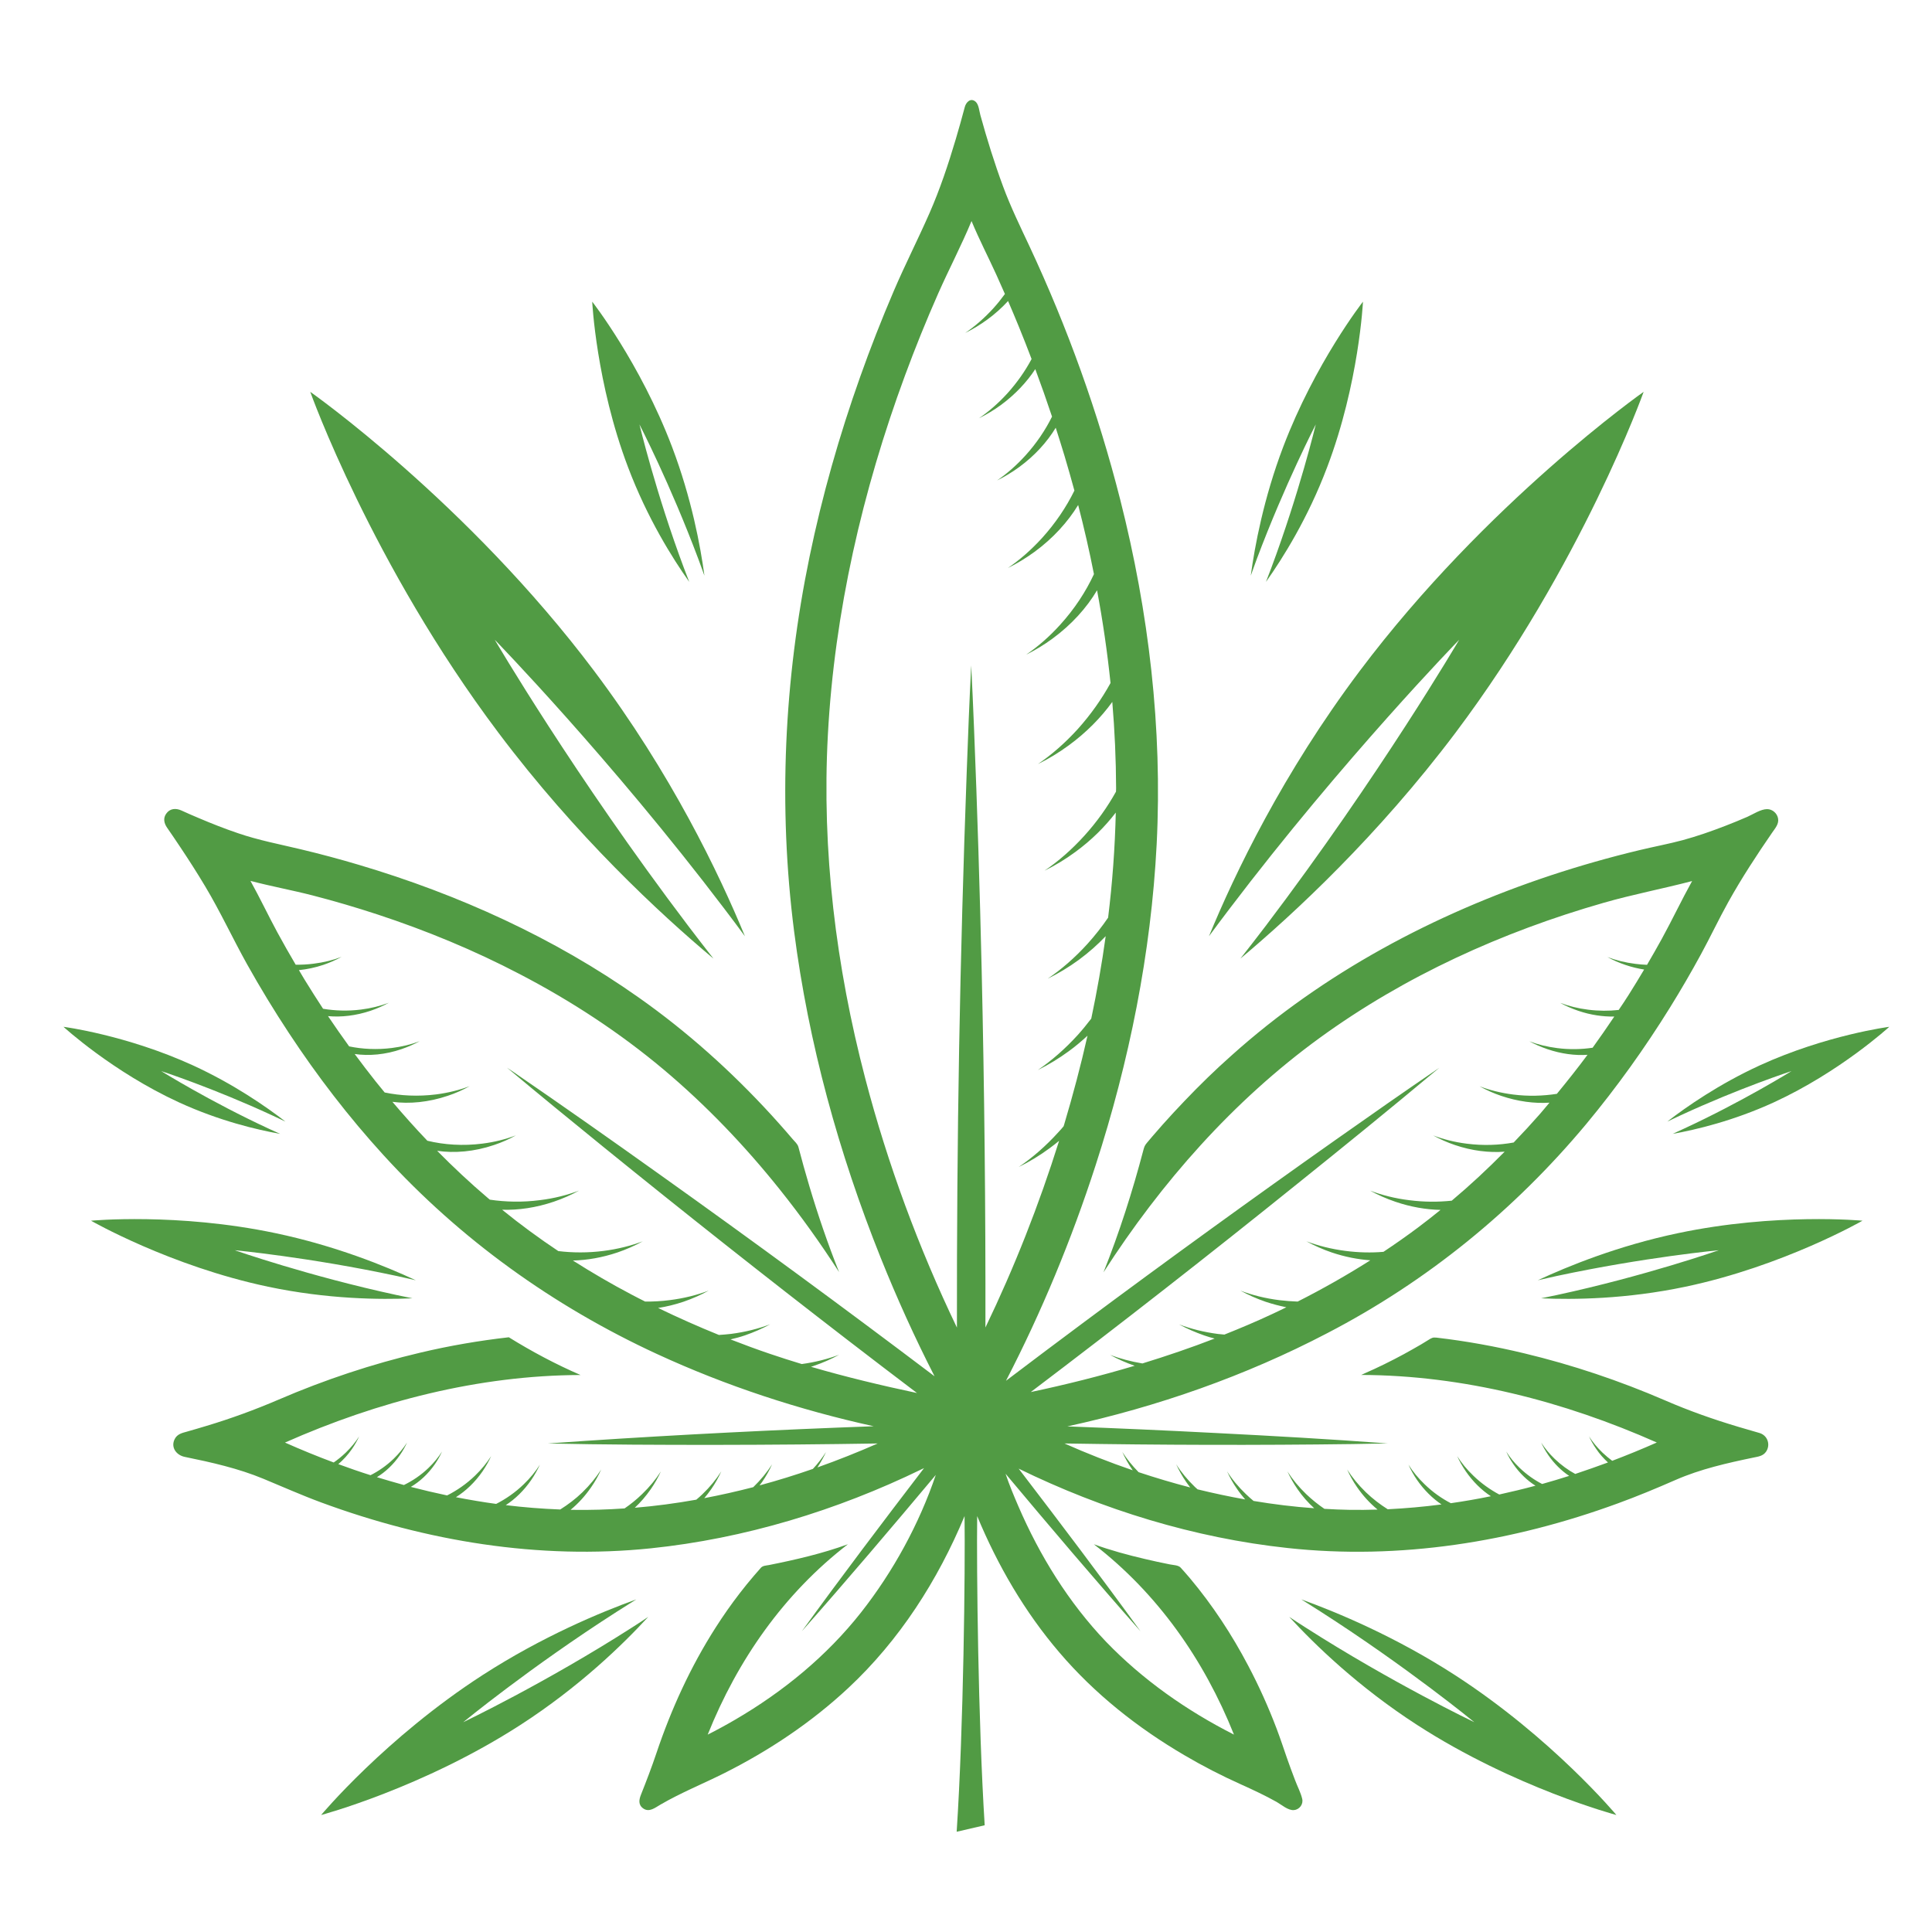 <?xml version="1.0" encoding="utf-8"?>
<!-- Generator: Adobe Illustrator 16.0.0, SVG Export Plug-In . SVG Version: 6.00 Build 0)  -->
<!DOCTYPE svg PUBLIC "-//W3C//DTD SVG 1.1//EN" "http://www.w3.org/Graphics/SVG/1.1/DTD/svg11.dtd">
<svg version="1.1" id="Calque_1" xmlns="http://www.w3.org/2000/svg" xmlns:xlink="http://www.w3.org/1999/xlink" x="0px" y="0px"
	 width="36px" height="36px" viewBox="0 0 36 36" enable-background="new 0 0 36 36" xml:space="preserve">
<g>
	<g>
		<path fill="#519B44" d="M29.557,20.945c0.571-0.687,1.091-1.414,1.562-2.173c0.2-0.323,0.393-0.654,0.575-0.989
			c0.176-0.323,0.333-0.657,0.512-0.978c0.247-0.443,0.526-0.87,0.814-1.288c0.056-0.082,0.133-0.164,0.111-0.27
			c-0.019-0.095-0.105-0.17-0.203-0.17c-0.119,0-0.26,0.095-0.368,0.143c-0.135,0.059-0.271,0.114-0.407,0.167
			c-0.261,0.101-0.524,0.193-0.794,0.267c-0.268,0.072-0.54,0.122-0.809,0.187c-0.557,0.133-1.107,0.29-1.65,0.469
			c-2.176,0.722-4.238,1.819-5.95,3.355c-0.306,0.271-0.6,0.558-0.881,0.853c-0.139,0.145-0.272,0.289-0.405,0.438
			c-0.064,0.072-0.128,0.146-0.192,0.22c-0.034,0.041-0.07,0.082-0.104,0.123c-0.038,0.045-0.048,0.075-0.063,0.132
			c-0.203,0.771-0.447,1.534-0.743,2.277c1.076-1.673,2.415-3.195,4.028-4.368c1.588-1.154,3.404-1.977,5.289-2.517
			c0.546-0.157,1.103-0.262,1.651-0.406c-0.196,0.353-0.369,0.72-0.563,1.074c-0.09,0.164-0.183,0.326-0.277,0.487
			c-0.072-0.003-0.144-0.008-0.217-0.018c-0.188-0.023-0.363-0.067-0.521-0.127c0.104,0.058,0.217,0.107,0.338,0.148
			c0.115,0.039,0.232,0.067,0.346,0.085c-0.093,0.157-0.188,0.313-0.286,0.468c-0.06,0.096-0.124,0.191-0.188,0.285
			c-0.183,0.02-0.374,0.02-0.57-0.005c-0.188-0.023-0.362-0.068-0.52-0.127c0.104,0.058,0.217,0.107,0.337,0.148
			c0.229,0.078,0.459,0.111,0.671,0.107c-0.132,0.196-0.266,0.39-0.404,0.581c-0.209,0.031-0.432,0.036-0.658,0.007
			c-0.189-0.024-0.364-0.067-0.521-0.127c0.104,0.057,0.217,0.106,0.338,0.147c0.255,0.087,0.513,0.121,0.746,0.105
			c-0.183,0.247-0.375,0.488-0.571,0.727c-0.257,0.04-0.533,0.049-0.815,0.013c-0.228-0.029-0.438-0.082-0.627-0.154
			c0.125,0.069,0.261,0.131,0.404,0.179c0.311,0.105,0.618,0.145,0.9,0.127c-0.06,0.069-0.117,0.142-0.177,0.21
			c-0.159,0.181-0.322,0.358-0.49,0.532c-0.273,0.05-0.569,0.061-0.874,0.022c-0.226-0.028-0.437-0.082-0.626-0.154
			c0.126,0.069,0.261,0.131,0.405,0.179c0.32,0.109,0.639,0.146,0.927,0.124c-0.315,0.319-0.643,0.625-0.986,0.913
			c-0.254,0.027-0.521,0.026-0.792-0.009c-0.264-0.032-0.51-0.095-0.729-0.178c0.146,0.081,0.304,0.15,0.471,0.207
			c0.286,0.098,0.572,0.146,0.841,0.152c-0.138,0.112-0.279,0.223-0.422,0.33c-0.209,0.156-0.424,0.307-0.641,0.451
			c-0.228,0.02-0.466,0.014-0.707-0.017c-0.263-0.034-0.509-0.096-0.729-0.179c0.146,0.08,0.305,0.151,0.472,0.208
			c0.243,0.082,0.485,0.129,0.719,0.146c-0.438,0.278-0.89,0.534-1.354,0.769c-0.111-0.004-0.225-0.012-0.339-0.026
			c-0.263-0.033-0.508-0.094-0.728-0.178c0.146,0.08,0.303,0.15,0.471,0.208c0.129,0.043,0.258,0.076,0.385,0.102
			c-0.088,0.043-0.178,0.087-0.267,0.128c-0.292,0.137-0.589,0.262-0.887,0.381c-0.04-0.004-0.078-0.008-0.116-0.011
			c-0.265-0.034-0.51-0.096-0.729-0.179c0.146,0.079,0.304,0.149,0.472,0.207c0.063,0.022,0.127,0.041,0.191,0.057
			c-0.443,0.172-0.892,0.324-1.346,0.464c-0.215-0.036-0.417-0.09-0.601-0.159c0.142,0.078,0.294,0.146,0.457,0.202
			c-0.637,0.19-1.283,0.352-1.936,0.49c1.68-1.272,3.339-2.569,4.98-3.891c0.851-0.683,1.697-1.37,2.533-2.069
			c0.033-0.027,0.066-0.055,0.101-0.083c-0.645,0.438-1.283,0.885-1.92,1.334c-1.581,1.115-3.147,2.25-4.697,3.403
			c-0.488,0.363-0.975,0.729-1.459,1.096c0.666-1.287,1.223-2.634,1.67-4.015c0.627-1.936,1.034-3.95,1.138-5.985
			c0.109-2.158-0.147-4.322-0.678-6.414c-0.412-1.625-0.983-3.21-1.693-4.728c-0.172-0.367-0.349-0.729-0.49-1.11
			c-0.162-0.437-0.3-0.882-0.424-1.331c-0.02-0.071-0.029-0.198-0.088-0.25c-0.094-0.082-0.18,0.01-0.203,0.1
			c-0.053,0.199-0.108,0.397-0.167,0.595c-0.139,0.468-0.294,0.933-0.49,1.38c-0.214,0.488-0.457,0.963-0.667,1.454
			c-0.225,0.526-0.434,1.058-0.625,1.597c-0.389,1.094-0.708,2.214-0.943,3.351c-0.475,2.3-0.586,4.651-0.288,6.981
			c0.268,2.088,0.833,4.135,1.615,6.087c0.301,0.75,0.634,1.485,1.002,2.204c-1.686-1.275-3.391-2.527-5.113-3.754
			c-0.905-0.646-1.814-1.286-2.731-1.914c-0.041-0.027-0.082-0.056-0.123-0.083c0.596,0.5,1.198,0.991,1.802,1.482
			c1.499,1.216,3.013,2.413,4.542,3.591c0.431,0.332,0.863,0.662,1.296,0.99c-0.665-0.141-1.325-0.299-1.976-0.489
			c0.018-0.005,0.036-0.01,0.053-0.017c0.168-0.057,0.326-0.127,0.472-0.207c-0.211,0.079-0.445,0.139-0.696,0.173
			c-0.197-0.06-0.394-0.122-0.59-0.189c-0.248-0.084-0.494-0.175-0.738-0.27c0.089-0.021,0.178-0.044,0.268-0.075
			c0.168-0.058,0.326-0.128,0.472-0.207c-0.22,0.083-0.465,0.145-0.729,0.179c-0.076,0.009-0.151,0.015-0.227,0.02
			c-0.383-0.155-0.761-0.323-1.133-0.503c0.156-0.024,0.314-0.063,0.473-0.116c0.168-0.058,0.326-0.128,0.471-0.208
			c-0.22,0.084-0.465,0.145-0.728,0.178c-0.154,0.02-0.307,0.028-0.457,0.027c-0.085-0.042-0.169-0.086-0.253-0.13
			c-0.373-0.196-0.738-0.409-1.094-0.635c0.266-0.006,0.548-0.055,0.83-0.15c0.168-0.057,0.326-0.128,0.472-0.208
			c-0.22,0.083-0.465,0.145-0.729,0.179c-0.291,0.037-0.577,0.036-0.845,0.003c-0.36-0.24-0.709-0.496-1.046-0.77
			c0.304,0.009,0.632-0.038,0.962-0.15c0.167-0.057,0.325-0.126,0.471-0.207c-0.22,0.083-0.465,0.146-0.729,0.178
			c-0.323,0.042-0.64,0.035-0.934-0.009c-0.01-0.009-0.021-0.018-0.031-0.026c-0.33-0.28-0.646-0.576-0.95-0.884
			c0.323,0.047,0.692,0.017,1.062-0.109c0.145-0.048,0.28-0.109,0.405-0.179c-0.189,0.072-0.4,0.126-0.626,0.154
			c-0.361,0.046-0.712,0.022-1.024-0.054c-0.224-0.234-0.44-0.477-0.651-0.725c0.316,0.042,0.674,0.009,1.034-0.113
			c0.145-0.048,0.28-0.109,0.406-0.179c-0.189,0.072-0.4,0.125-0.626,0.154c-0.336,0.042-0.664,0.025-0.958-0.036
			c-0.057-0.069-0.113-0.138-0.168-0.206c-0.134-0.168-0.263-0.339-0.391-0.511c0.267,0.039,0.571,0.013,0.876-0.092
			c0.12-0.041,0.232-0.091,0.336-0.147c-0.157,0.06-0.332,0.103-0.52,0.127c-0.278,0.035-0.551,0.021-0.795-0.03
			c-0.135-0.187-0.266-0.374-0.394-0.564c0.247,0.023,0.521-0.008,0.797-0.101c0.12-0.041,0.232-0.091,0.336-0.148
			c-0.157,0.059-0.332,0.104-0.52,0.127c-0.245,0.031-0.484,0.022-0.705-0.015c-0.118-0.18-0.233-0.361-0.346-0.545
			c-0.035-0.058-0.069-0.116-0.104-0.175c0.149-0.015,0.304-0.047,0.458-0.099c0.12-0.041,0.232-0.091,0.337-0.148
			c-0.158,0.06-0.333,0.104-0.521,0.127c-0.113,0.015-0.225,0.02-0.334,0.019c-0.118-0.2-0.233-0.402-0.344-0.607
			c-0.171-0.316-0.324-0.641-0.499-0.955c0.383,0.101,0.773,0.172,1.158,0.271c0.407,0.105,0.811,0.224,1.21,0.355
			c0.912,0.3,1.802,0.668,2.653,1.113c0.951,0.495,1.854,1.085,2.675,1.774c0.795,0.668,1.515,1.422,2.163,2.232
			c0.396,0.495,0.766,1.012,1.109,1.545c-0.21-0.528-0.394-1.064-0.556-1.609c-0.071-0.24-0.139-0.48-0.202-0.723
			c-0.015-0.056-0.071-0.104-0.107-0.146c-0.041-0.049-0.082-0.096-0.123-0.143c-0.09-0.104-0.182-0.205-0.274-0.307
			c-0.745-0.813-1.57-1.554-2.472-2.189c-1.578-1.114-3.362-1.922-5.211-2.471c-0.36-0.107-0.722-0.204-1.087-0.291
			c-0.393-0.094-0.785-0.168-1.167-0.299c-0.249-0.084-0.492-0.18-0.734-0.283c-0.108-0.045-0.215-0.092-0.322-0.141
			c-0.102-0.046-0.214-0.04-0.283,0.06c-0.062,0.087-0.039,0.181,0.018,0.263c0.08,0.116,0.159,0.231,0.237,0.349
			c0.163,0.244,0.322,0.491,0.472,0.743c0.282,0.471,0.512,0.97,0.779,1.449c0.245,0.438,0.505,0.866,0.781,1.284
			c0.527,0.8,1.113,1.563,1.758,2.27c1.434,1.573,3.167,2.817,5.098,3.709c1.291,0.596,2.652,1.042,4.04,1.347
			c-1.799,0.065-3.597,0.155-5.394,0.274c-0.227,0.016-0.453,0.031-0.679,0.047c1.055,0.023,2.111,0.027,3.166,0.026
			c0.994-0.001,1.988-0.01,2.982-0.026c-0.367,0.161-0.742,0.311-1.123,0.446c0.061-0.095,0.116-0.19,0.159-0.287
			c-0.068,0.108-0.15,0.214-0.244,0.315c-0.328,0.114-0.659,0.217-0.994,0.307c0.016-0.021,0.033-0.042,0.048-0.064
			c0.074-0.107,0.136-0.218,0.186-0.329c-0.093,0.146-0.21,0.289-0.35,0.425c0,0-0.001,0-0.001,0.001
			c-0.302,0.078-0.607,0.147-0.913,0.205c0.045-0.054,0.089-0.109,0.131-0.17c0.074-0.107,0.136-0.218,0.186-0.329
			c-0.093,0.146-0.209,0.289-0.35,0.424c-0.037,0.036-0.076,0.07-0.115,0.103c-0.38,0.068-0.763,0.119-1.147,0.151
			c0.108-0.101,0.209-0.218,0.3-0.349c0.074-0.107,0.136-0.218,0.186-0.328c-0.093,0.146-0.21,0.288-0.35,0.423
			c-0.104,0.101-0.213,0.189-0.326,0.266c-0.317,0.022-0.636,0.032-0.954,0.027c-0.018,0-0.035-0.001-0.052-0.001
			c0.14-0.115,0.271-0.257,0.384-0.422c0.074-0.106,0.136-0.218,0.186-0.329c-0.093,0.146-0.21,0.289-0.35,0.425
			c-0.129,0.125-0.27,0.23-0.413,0.32c-0.339-0.013-0.678-0.04-1.015-0.081c0.174-0.113,0.339-0.271,0.476-0.471
			c0.063-0.092,0.116-0.188,0.16-0.283c-0.08,0.126-0.181,0.25-0.301,0.365c-0.159,0.154-0.335,0.275-0.514,0.366
			c-0.251-0.034-0.501-0.077-0.75-0.125c0.182-0.114,0.355-0.277,0.497-0.483c0.063-0.093,0.117-0.188,0.16-0.283
			c-0.08,0.126-0.181,0.249-0.301,0.365c-0.161,0.155-0.339,0.277-0.52,0.368c-0.227-0.048-0.453-0.101-0.676-0.159
			c0.164-0.096,0.322-0.24,0.449-0.424c0.053-0.077,0.097-0.156,0.132-0.235c-0.065,0.104-0.149,0.207-0.25,0.304
			c-0.142,0.137-0.301,0.243-0.46,0.32c-0.169-0.046-0.336-0.096-0.503-0.146c0.157-0.096,0.306-0.234,0.428-0.411
			c0.053-0.076,0.097-0.154,0.133-0.234c-0.066,0.104-0.15,0.206-0.25,0.303c-0.133,0.128-0.281,0.23-0.43,0.305
			c-0.201-0.063-0.401-0.133-0.6-0.206c0.092-0.08,0.179-0.173,0.255-0.283c0.052-0.076,0.097-0.155,0.133-0.234
			c-0.066,0.104-0.15,0.206-0.25,0.303c-0.071,0.068-0.146,0.129-0.224,0.183c-0.306-0.114-0.609-0.238-0.908-0.371
			c1.731-0.767,3.607-1.253,5.507-1.259c-0.462-0.2-0.909-0.438-1.336-0.703c-0.553,0.063-1.102,0.157-1.643,0.285
			c-0.905,0.213-1.791,0.508-2.645,0.876c-0.441,0.189-0.887,0.353-1.348,0.491c-0.12,0.036-0.24,0.072-0.361,0.106
			c-0.091,0.025-0.181,0.045-0.228,0.137c-0.081,0.156,0.031,0.303,0.187,0.334c0.495,0.101,0.998,0.214,1.465,0.408
			c0.36,0.149,0.714,0.307,1.08,0.442c1.957,0.722,4.053,1.069,6.136,0.854c1.749-0.181,3.468-0.705,5.048-1.473
			c0.015-0.008,0.031-0.015,0.046-0.022c-0.77,1.006-1.534,2.015-2.277,3.04c0.847-0.958,1.675-1.934,2.496-2.913
			c-0.31,0.915-0.794,1.8-1.39,2.559c-0.642,0.816-1.457,1.483-2.354,2.005c-0.166,0.097-0.334,0.188-0.506,0.275
			c0.557-1.391,1.421-2.629,2.612-3.547c-0.476,0.173-0.973,0.288-1.468,0.387c-0.052,0.01-0.115,0.01-0.151,0.049
			c-0.043,0.049-0.087,0.099-0.13,0.149c-0.091,0.105-0.179,0.215-0.265,0.326c-0.159,0.206-0.309,0.42-0.449,0.639
			c-0.467,0.73-0.829,1.521-1.105,2.343c-0.087,0.259-0.185,0.515-0.286,0.769c-0.038,0.094-0.057,0.193,0.041,0.261
			c0.112,0.079,0.223-0.016,0.321-0.072c0.383-0.223,0.792-0.387,1.187-0.585c0.837-0.42,1.626-0.947,2.312-1.587
			c0.954-0.89,1.668-2.005,2.167-3.204c0.013,1.017-0.018,3.917-0.147,5.882c0.174-0.04,0.348-0.081,0.522-0.121
			c-0.123-1.962-0.152-4.765-0.14-5.761c0.381,0.918,0.887,1.789,1.535,2.545c0.655,0.768,1.458,1.403,2.328,1.912
			c0.34,0.2,0.692,0.381,1.053,0.543c0.226,0.102,0.449,0.206,0.665,0.327c0.09,0.051,0.215,0.163,0.323,0.151
			c0.102-0.009,0.178-0.11,0.152-0.211c-0.028-0.118-0.091-0.234-0.133-0.348c-0.052-0.135-0.102-0.271-0.15-0.408
			c-0.063-0.183-0.124-0.366-0.193-0.549c-0.152-0.401-0.329-0.795-0.53-1.175c-0.304-0.578-0.664-1.127-1.085-1.629
			c-0.056-0.065-0.114-0.133-0.173-0.197c-0.042-0.048-0.142-0.048-0.203-0.061c-0.154-0.031-0.308-0.063-0.461-0.1
			c-0.321-0.075-0.643-0.162-0.954-0.275c1.19,0.918,2.056,2.156,2.611,3.547c-0.879-0.446-1.699-1.02-2.384-1.731
			c-0.697-0.73-1.236-1.603-1.635-2.528c-0.085-0.197-0.168-0.396-0.237-0.602c0.827,0.988,1.661,1.97,2.515,2.936
			c-0.741-1.021-1.504-2.029-2.271-3.031c1.567,0.766,3.273,1.292,5.012,1.479c2.087,0.227,4.188-0.112,6.151-0.831
			c0.365-0.133,0.723-0.282,1.079-0.438c0.461-0.202,0.963-0.315,1.454-0.417c0.087-0.018,0.172-0.028,0.227-0.104
			c0.045-0.06,0.057-0.142,0.032-0.211c-0.023-0.07-0.082-0.123-0.153-0.143c-0.13-0.037-0.259-0.074-0.388-0.113
			c-0.466-0.139-0.92-0.299-1.367-0.493c-0.847-0.366-1.726-0.662-2.623-0.877c-0.54-0.13-1.086-0.229-1.636-0.293
			c-0.072-0.009-0.095,0.007-0.153,0.043c-0.045,0.027-0.091,0.055-0.134,0.082c-0.108,0.063-0.215,0.123-0.324,0.183
			c-0.238,0.129-0.482,0.249-0.731,0.358c-0.021,0.01-0.042,0.021-0.063,0.029c1.901,0.006,3.777,0.492,5.508,1.259
			c-0.273,0.121-0.55,0.234-0.831,0.341c-0.062-0.046-0.122-0.097-0.181-0.152c-0.101-0.097-0.184-0.199-0.251-0.303
			c0.036,0.079,0.081,0.158,0.134,0.234c0.064,0.096,0.14,0.179,0.219,0.252c-0.202,0.074-0.406,0.146-0.61,0.214
			c-0.133-0.072-0.264-0.167-0.383-0.281c-0.101-0.097-0.184-0.199-0.251-0.303c0.036,0.08,0.081,0.158,0.133,0.234
			c0.112,0.162,0.246,0.292,0.388,0.386c-0.166,0.053-0.335,0.104-0.504,0.151c-0.146-0.075-0.289-0.176-0.419-0.3
			c-0.101-0.097-0.184-0.199-0.249-0.304c0.034,0.079,0.079,0.158,0.132,0.235c0.117,0.17,0.262,0.307,0.412,0.401
			c-0.223,0.06-0.448,0.114-0.675,0.164c-0.167-0.09-0.334-0.206-0.483-0.351c-0.121-0.116-0.222-0.239-0.301-0.365
			c0.043,0.096,0.097,0.19,0.16,0.283c0.134,0.195,0.297,0.353,0.468,0.465c-0.247,0.051-0.496,0.094-0.746,0.13
			c-0.17-0.088-0.338-0.206-0.489-0.353c-0.12-0.115-0.221-0.239-0.3-0.365c0.042,0.096,0.095,0.191,0.158,0.283
			c0.132,0.191,0.291,0.346,0.457,0.458c-0.333,0.044-0.667,0.073-1.002,0.09c-0.142-0.09-0.278-0.193-0.406-0.316
			c-0.14-0.136-0.257-0.279-0.35-0.425c0.05,0.111,0.111,0.223,0.185,0.329c0.113,0.164,0.242,0.303,0.382,0.418
			c-0.172,0.005-0.343,0.008-0.515,0.005c-0.157-0.002-0.316-0.01-0.476-0.019c-0.116-0.079-0.23-0.17-0.339-0.274
			c-0.14-0.135-0.257-0.277-0.35-0.423c0.051,0.11,0.113,0.221,0.187,0.328c0.093,0.136,0.199,0.255,0.312,0.358
			c-0.379-0.027-0.755-0.073-1.13-0.136c-0.049-0.041-0.097-0.083-0.143-0.128c-0.141-0.135-0.259-0.277-0.351-0.424
			c0.05,0.111,0.112,0.222,0.187,0.329c0.047,0.07,0.1,0.135,0.151,0.195c-0.297-0.053-0.592-0.116-0.887-0.188
			c-0.016-0.015-0.033-0.028-0.048-0.043c-0.141-0.136-0.259-0.279-0.351-0.425c0.05,0.111,0.112,0.222,0.186,0.329
			c0.024,0.036,0.051,0.07,0.076,0.104c-0.323-0.084-0.646-0.18-0.962-0.285c-0.119-0.121-0.221-0.248-0.304-0.377
			c0.051,0.111,0.112,0.223,0.186,0.329c0.004,0.004,0.007,0.009,0.009,0.013c-0.432-0.148-0.856-0.315-1.273-0.5
			c1.794,0.03,3.587,0.035,5.379,0.011c0.215-0.003,0.429-0.007,0.643-0.012c-1.066-0.079-2.136-0.14-3.206-0.194
			c-0.92-0.048-1.841-0.089-2.762-0.123c1.678-0.366,3.319-0.94,4.843-1.737C26.592,23.876,28.216,22.552,29.557,20.945z
			 M18.292,18.078c-0.035-1.5-0.081-3-0.142-4.498c-0.016-0.394-0.033-0.787-0.053-1.181c-0.034,0.665-0.06,1.329-0.084,1.993
			c-0.063,1.712-0.11,3.423-0.141,5.135c-0.031,1.737-0.043,3.474-0.041,5.211c-0.714-1.487-1.29-3.045-1.708-4.641
			c-0.546-2.086-0.813-4.247-0.697-6.402c0.123-2.29,0.644-4.55,1.437-6.698c0.191-0.517,0.397-1.027,0.62-1.531
			c0.2-0.452,0.431-0.891,0.62-1.347c0.141,0.341,0.312,0.67,0.465,1.006c0.053,0.117,0.105,0.235,0.157,0.353
			c-0.066,0.09-0.135,0.178-0.212,0.263c-0.167,0.184-0.346,0.339-0.528,0.463c0.141-0.069,0.279-0.152,0.413-0.25
			c0.144-0.105,0.273-0.222,0.386-0.345c0.068,0.16,0.137,0.32,0.202,0.481c0.081,0.199,0.16,0.399,0.236,0.6
			c-0.118,0.222-0.27,0.439-0.452,0.641c-0.168,0.184-0.347,0.339-0.529,0.463c0.14-0.069,0.279-0.152,0.413-0.25
			c0.264-0.195,0.479-0.425,0.637-0.666c0.109,0.293,0.213,0.588,0.312,0.885c-0.124,0.251-0.291,0.499-0.497,0.726
			c-0.167,0.184-0.345,0.339-0.528,0.464c0.14-0.069,0.279-0.152,0.413-0.25c0.291-0.213,0.521-0.468,0.681-0.733
			c0.056,0.175,0.111,0.35,0.164,0.525c0.064,0.214,0.125,0.43,0.184,0.646c-0.15,0.306-0.353,0.608-0.603,0.884
			c-0.202,0.222-0.417,0.409-0.637,0.559c0.169-0.083,0.335-0.183,0.498-0.302c0.345-0.253,0.619-0.556,0.812-0.872
			c0.11,0.426,0.209,0.855,0.294,1.288c-0.151,0.326-0.362,0.649-0.63,0.944c-0.201,0.222-0.416,0.409-0.636,0.558
			c0.167-0.083,0.335-0.183,0.496-0.302c0.355-0.261,0.635-0.573,0.828-0.899c0.107,0.573,0.191,1.149,0.251,1.728
			c-0.164,0.298-0.369,0.59-0.614,0.862c-0.235,0.258-0.484,0.475-0.74,0.649c0.196-0.096,0.39-0.213,0.578-0.351
			c0.326-0.239,0.598-0.516,0.809-0.808c0.045,0.534,0.069,1.07,0.071,1.607c0,0.021,0,0.043-0.002,0.065
			c-0.158,0.285-0.356,0.564-0.592,0.824c-0.234,0.258-0.485,0.476-0.74,0.649c0.196-0.096,0.39-0.213,0.577-0.351
			c0.298-0.218,0.549-0.468,0.751-0.732c-0.015,0.654-0.063,1.309-0.143,1.958c-0.115,0.168-0.243,0.332-0.385,0.489
			c-0.234,0.258-0.485,0.475-0.74,0.648c0.195-0.096,0.391-0.213,0.578-0.35c0.186-0.137,0.354-0.286,0.502-0.442
			c-0.071,0.516-0.162,1.028-0.269,1.536c-0.08,0.105-0.165,0.209-0.256,0.31c-0.235,0.258-0.484,0.474-0.74,0.649
			c0.196-0.098,0.39-0.214,0.578-0.352c0.125-0.091,0.239-0.188,0.348-0.288c-0.125,0.555-0.271,1.104-0.433,1.648
			c-0.004,0.014-0.008,0.026-0.012,0.039c-0.03,0.037-0.063,0.074-0.097,0.11c-0.233,0.258-0.484,0.476-0.74,0.649
			c0.198-0.096,0.392-0.214,0.579-0.352c0.06-0.044,0.116-0.088,0.174-0.136c-0.374,1.192-0.832,2.355-1.373,3.479
			C18.366,22.521,18.343,20.3,18.292,18.078z"/>
	</g>
	<g>
		<path fill="#519B44" d="M11.788,30.319c-1.628,1.043-3.157,1.772-3.157,1.772s1.241-1.021,2.87-2.064
			c0.12-0.077,0.239-0.151,0.356-0.225c-0.674,0.243-1.754,0.694-2.862,1.409c-1.813,1.172-3.011,2.609-3.011,2.609
			s1.898-0.505,3.711-1.677c1.099-0.71,1.913-1.501,2.384-2.015C11.984,30.192,11.887,30.256,11.788,30.319z"/>
	</g>
	<g>
		<path fill="#519B44" d="M24.316,30.319c1.629,1.043,3.156,1.772,3.156,1.772s-1.241-1.021-2.869-2.064
			c-0.121-0.077-0.24-0.151-0.356-0.225c0.673,0.243,1.754,0.694,2.861,1.409c1.813,1.172,3.011,2.609,3.011,2.609
			s-1.898-0.505-3.711-1.677c-1.099-0.71-1.913-1.501-2.385-2.015C24.119,30.192,24.216,30.256,24.316,30.319z"/>
	</g>
	<g>
		<path fill="#519B44" d="M29.009,24.131c1.636-0.352,3.019-0.835,3.019-0.835s-1.385,0.13-3.02,0.48
			c-0.12,0.026-0.239,0.053-0.354,0.08c0.561-0.262,1.498-0.644,2.614-0.878c1.826-0.385,3.437-0.232,3.437-0.232
			s-1.474,0.846-3.299,1.23c-1.107,0.233-2.088,0.243-2.691,0.216C28.812,24.173,28.91,24.151,29.009,24.131z"/>
	</g>
	<g>
		<path fill="#519B44" d="M23.686,10.59c0.525-1.405,0.832-2.682,0.832-2.682s-0.573,1.107-1.101,2.512
			c-0.038,0.104-0.075,0.206-0.111,0.307c0.074-0.55,0.241-1.442,0.604-2.399c0.594-1.565,1.487-2.707,1.487-2.707
			s-0.073,1.521-0.668,3.086c-0.358,0.949-0.827,1.695-1.14,2.136C23.621,10.76,23.653,10.676,23.686,10.59z"/>
	</g>
	<g>
		<path fill="#519B44" d="M31.365,21.037c1.109-0.513,2.018-1.079,2.018-1.079s-0.966,0.314-2.075,0.828
			c-0.081,0.037-0.162,0.075-0.24,0.113c0.357-0.277,0.965-0.699,1.722-1.047c1.24-0.567,2.414-0.719,2.414-0.719
			s-0.915,0.84-2.154,1.409c-0.752,0.344-1.45,0.509-1.883,0.586C31.231,21.099,31.297,21.067,31.365,21.037z"/>
	</g>
	<g>
		<path fill="#519B44" d="M5.02,21.037c-1.109-0.513-2.017-1.079-2.017-1.079s0.966,0.314,2.075,0.828
			c0.082,0.037,0.162,0.075,0.241,0.113c-0.358-0.277-0.965-0.699-1.723-1.047c-1.24-0.567-2.413-0.719-2.413-0.719
			s0.914,0.84,2.154,1.409c0.751,0.344,1.45,0.509,1.883,0.586C5.155,21.099,5.088,21.067,5.02,21.037z"/>
	</g>
	<g>
		<path fill="#519B44" d="M12.746,10.59c-0.526-1.405-0.831-2.682-0.831-2.682s0.573,1.107,1.099,2.512
			c0.039,0.104,0.076,0.206,0.112,0.307c-0.074-0.55-0.24-1.442-0.603-2.399c-0.594-1.565-1.488-2.707-1.488-2.707
			s0.074,1.521,0.668,3.086c0.359,0.949,0.827,1.695,1.14,2.136C12.811,10.76,12.778,10.676,12.746,10.59z"/>
	</g>
	<g>
		<path fill="#519B44" d="M7.391,24.131c-1.635-0.352-3.017-0.835-3.017-0.835s1.384,0.13,3.019,0.48
			c0.121,0.026,0.239,0.053,0.355,0.08c-0.561-0.262-1.499-0.644-2.615-0.878c-1.826-0.385-3.437-0.232-3.437-0.232
			s1.474,0.846,3.299,1.23c1.107,0.233,2.088,0.243,2.691,0.216C7.589,24.173,7.49,24.151,7.391,24.131z"/>
	</g>
	<g>
		<path fill="#519B44" d="M13.5,16.937c-2.129-2.807-4.281-5.016-4.281-5.016s1.479,2.527,3.607,5.334
			c0.158,0.207,0.313,0.409,0.468,0.607c-0.999-0.837-2.563-2.288-4.006-4.208c-2.363-3.142-3.507-6.353-3.507-6.353
			s2.928,2.058,5.29,5.201c1.432,1.905,2.326,3.77,2.81,4.944C13.757,17.277,13.63,17.108,13.5,16.937z"/>
	</g>
	<g>
		<path fill="#519B44" d="M22.908,16.937c2.13-2.807,4.282-5.016,4.282-5.016s-1.479,2.527-3.607,5.334
			c-0.158,0.207-0.314,0.409-0.47,0.607c0.999-0.837,2.563-2.288,4.008-4.208c2.361-3.142,3.506-6.353,3.506-6.353
			s-2.928,2.058-5.29,5.201c-1.432,1.905-2.326,3.77-2.81,4.944C22.651,17.277,22.778,17.108,22.908,16.937z"/>
	</g>
</g>
</svg>
